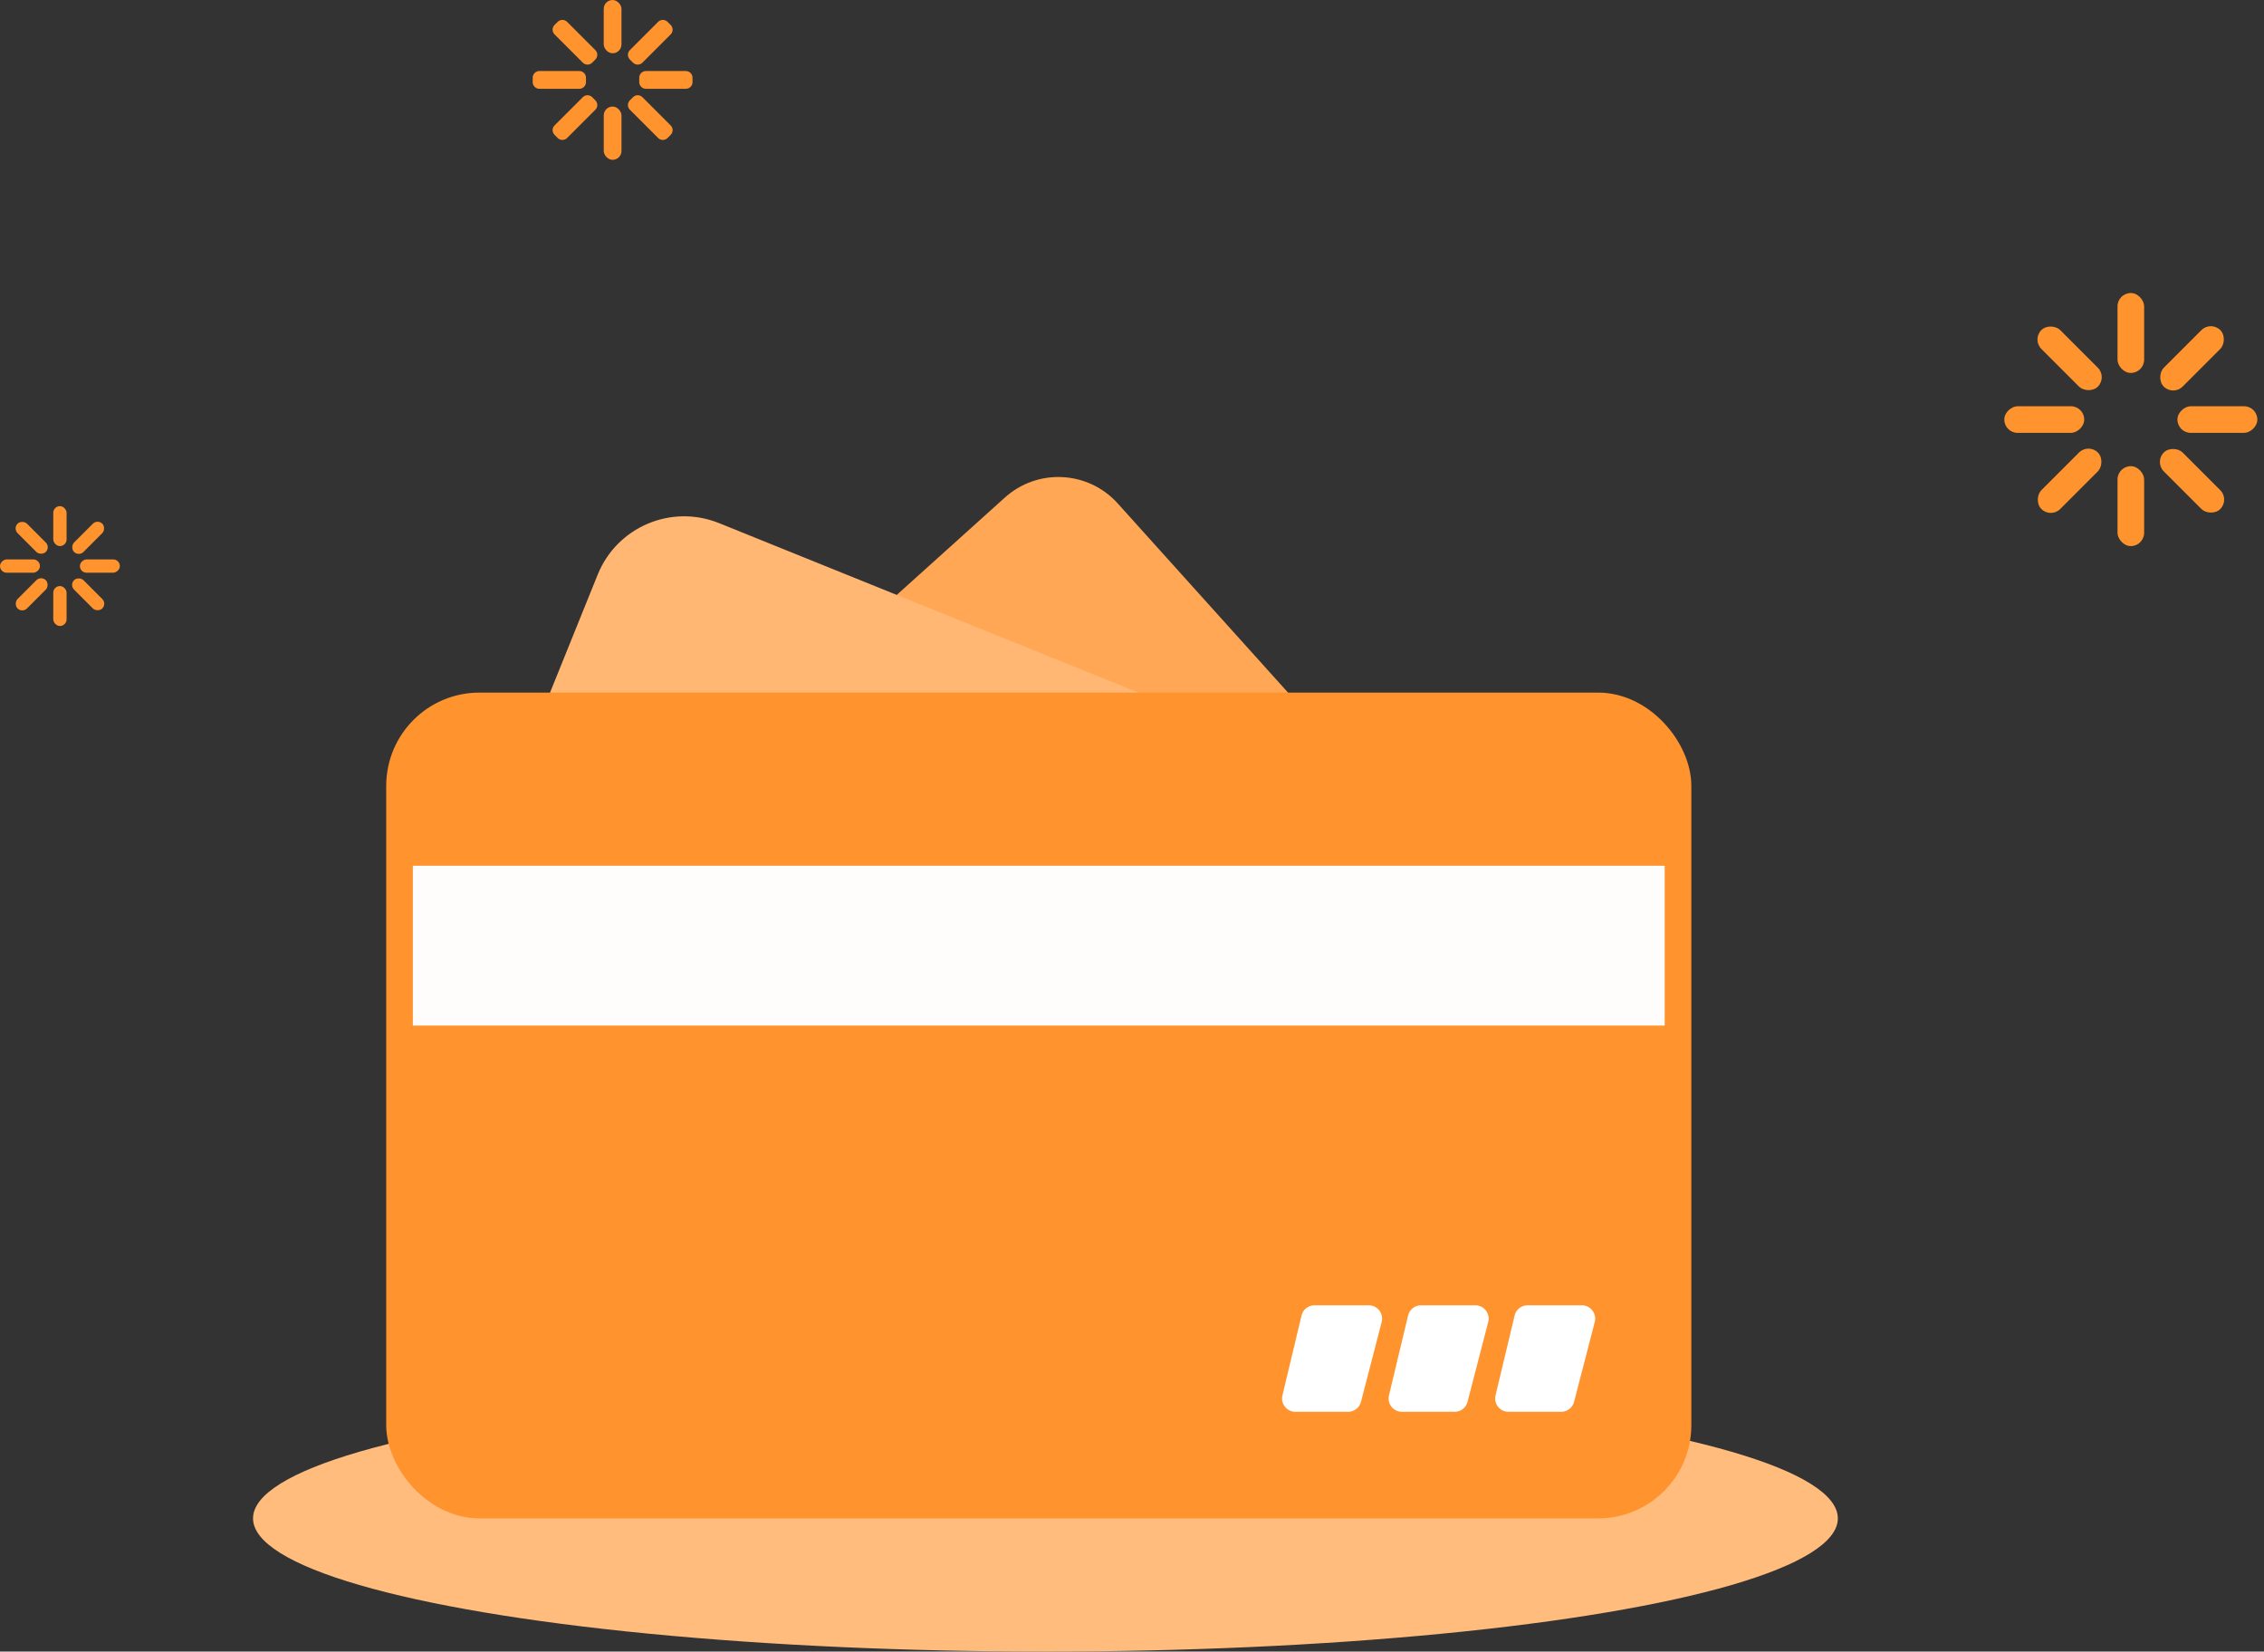<?xml version="1.0" encoding="UTF-8"?>
<svg width="170px" height="124px" viewBox="0 0 170 124" version="1.1" xmlns="http://www.w3.org/2000/svg" xmlns:xlink="http://www.w3.org/1999/xlink">
    <rect x="0" y="0" width="170" height="124" fill="#333333" stroke="none"/>
    <title>photo@1x</title>
    <g id="页面-1" stroke="none" stroke-width="1" fill="none" fill-rule="evenodd">
        <g id="405充值-未开通" transform="translate(-103, -104)">
            <g id="photo" transform="translate(103, 104)">
                <ellipse id="椭圆形" fill="#FFBC7D" cx="78.5" cy="114" rx="59.5" ry="10"></ellipse>
                <rect id="矩形" fill="#FFA755" transform="translate(87.987, 68.459) rotate(48) translate(-87.987, -68.459) " x="56.487" y="50.959" width="63" height="35" rx="6"></rect>
                <rect id="矩形" stroke="#FFB773" stroke-width="2" fill="#FFB773" transform="translate(78.586, 69.165) rotate(22) translate(-78.586, -69.165) " x="38.586" y="51.665" width="80" height="35" rx="6"></rect>
                <rect id="矩形" stroke="#FF932E" stroke-width="2" fill="#FF932E" x="30" y="53" width="96" height="60" rx="6"></rect>
                <polygon id="矩形" fill="#FFFDFB" points="31 65 125 65 125 77 87.882 77 31 77"></polygon>
                <path d="M98.703,98 L102.781,98 C103.334,98 103.781,98.448 103.781,99 C103.781,99.085 103.771,99.169 103.749,99.251 L102.194,105.251 C102.08,105.692 101.682,106 101.226,106 L97.267,106 C96.715,106 96.267,105.552 96.267,105 C96.267,104.922 96.277,104.844 96.295,104.767 L97.731,98.767 C97.838,98.317 98.24,98 98.703,98 Z" id="矩形" fill="#FFFFFF"></path>
                <path d="M106.703,98 L110.781,98 C111.334,98 111.781,98.448 111.781,99 C111.781,99.085 111.771,99.169 111.749,99.251 L110.194,105.251 C110.08,105.692 109.682,106 109.226,106 L105.267,106 C104.715,106 104.267,105.552 104.267,105 C104.267,104.922 104.277,104.844 104.295,104.767 L105.731,98.767 C105.838,98.317 106.24,98 106.703,98 Z" id="矩形" fill="#FFFFFF"></path>
                <path d="M114.703,98 L118.781,98 C119.334,98 119.781,98.448 119.781,99 C119.781,99.085 119.771,99.169 119.749,99.251 L118.194,105.251 C118.08,105.692 117.682,106 117.226,106 L113.267,106 C112.715,106 112.267,105.552 112.267,105 C112.267,104.922 112.277,104.844 112.295,104.767 L113.731,98.767 C113.838,98.317 114.24,98 114.703,98 Z" id="矩形" fill="#FFFFFF"></path>
                <g id="f1" transform="translate(0, 38)" fill="#FF932E">
                    <rect id="矩形" x="4" y="0" width="1" height="3" rx="0.5"></rect>
                    <rect id="矩形" transform="translate(6.621, 2.379) rotate(45) translate(-6.621, -2.379) " x="6.121" y="0.879" width="1" height="3" rx="0.5"></rect>
                    <rect id="矩形" transform="translate(7.5, 4.5) rotate(90) translate(-7.5, -4.5) " x="7" y="3" width="1" height="3" rx="0.5"></rect>
                    <rect id="矩形" transform="translate(6.621, 6.621) rotate(135) translate(-6.621, -6.621) " x="6.121" y="5.121" width="1" height="3" rx="0.5"></rect>
                    <rect id="矩形" transform="translate(4.5, 7.5) rotate(180) translate(-4.5, -7.5) " x="4" y="6" width="1" height="3" rx="0.5"></rect>
                    <rect id="矩形" transform="translate(2.379, 6.621) rotate(225) translate(-2.379, -6.621) " x="1.879" y="5.121" width="1" height="3" rx="0.5"></rect>
                    <rect id="矩形" transform="translate(1.5, 4.5) rotate(270) translate(-1.5, -4.5) " x="1" y="3" width="1" height="3" rx="0.5"></rect>
                    <rect id="矩形" transform="translate(2.379, 2.379) rotate(315) translate(-2.379, -2.379) " x="1.879" y="0.879" width="1" height="3" rx="0.5"></rect>
                </g>
                <g id="f1" transform="translate(40, 0)" fill="#FF932E">
                    <rect id="矩形" x="5.333" y="0" width="1.333" height="4" rx="0.667"></rect>
                    <path d="M8.662,1.172 L8.995,1.172 C9.271,1.172 9.495,1.395 9.495,1.672 L9.495,4.672 C9.495,4.948 9.271,5.172 8.995,5.172 L8.662,5.172 C8.386,5.172 8.162,4.948 8.162,4.672 L8.162,1.672 C8.162,1.395 8.386,1.172 8.662,1.172 Z" id="矩形" transform="translate(8.828, 3.172) rotate(45) translate(-8.828, -3.172) "></path>
                    <path d="M9.833,4 L10.167,4 C10.443,4 10.667,4.224 10.667,4.5 L10.667,7.5 C10.667,7.776 10.443,8 10.167,8 L9.833,8 C9.557,8 9.333,7.776 9.333,7.5 L9.333,4.5 C9.333,4.224 9.557,4 9.833,4 Z" id="矩形" transform="translate(10, 6) rotate(90) translate(-10, -6) "></path>
                    <path d="M8.662,6.828 L8.995,6.828 C9.271,6.828 9.495,7.052 9.495,7.328 L9.495,10.328 C9.495,10.605 9.271,10.828 8.995,10.828 L8.662,10.828 C8.386,10.828 8.162,10.605 8.162,10.328 L8.162,7.328 C8.162,7.052 8.386,6.828 8.662,6.828 Z" id="矩形" transform="translate(8.828, 8.828) rotate(135) translate(-8.828, -8.828) "></path>
                    <rect id="矩形" transform="translate(6, 10) rotate(180) translate(-6, -10) " x="5.333" y="8" width="1.333" height="4" rx="0.667"></rect>
                    <path d="M3.005,6.828 L3.338,6.828 C3.614,6.828 3.838,7.052 3.838,7.328 L3.838,10.328 C3.838,10.605 3.614,10.828 3.338,10.828 L3.005,10.828 C2.729,10.828 2.505,10.605 2.505,10.328 L2.505,7.328 C2.505,7.052 2.729,6.828 3.005,6.828 Z" id="矩形" transform="translate(3.172, 8.828) rotate(225) translate(-3.172, -8.828) "></path>
                    <path d="M1.833,4 L2.167,4 C2.443,4 2.667,4.224 2.667,4.5 L2.667,7.5 C2.667,7.776 2.443,8 2.167,8 L1.833,8 C1.557,8 1.333,7.776 1.333,7.5 L1.333,4.5 C1.333,4.224 1.557,4 1.833,4 Z" id="矩形" transform="translate(2, 6) rotate(270) translate(-2, -6) "></path>
                    <path d="M3.005,1.172 L3.338,1.172 C3.614,1.172 3.838,1.395 3.838,1.672 L3.838,4.672 C3.838,4.948 3.614,5.172 3.338,5.172 L3.005,5.172 C2.729,5.172 2.505,4.948 2.505,4.672 L2.505,1.672 C2.505,1.395 2.729,1.172 3.005,1.172 Z" id="矩形" transform="translate(3.172, 3.172) rotate(315) translate(-3.172, -3.172) "></path>
                </g>
                <g id="f2" transform="translate(150.5, 22)" fill="#FF932E">
                    <rect id="矩形" x="8.5" y="0" width="2" height="6" rx="1"></rect>
                    <rect id="矩形" transform="translate(14.096, 4.904) rotate(45) translate(-14.096, -4.904) " x="13.096" y="1.904" width="2" height="6" rx="1"></rect>
                    <rect id="矩形" transform="translate(16, 9.5) rotate(90) translate(-16, -9.5) " x="15" y="6.5" width="2" height="6" rx="1"></rect>
                    <rect id="矩形" transform="translate(14.096, 14.096) rotate(135) translate(-14.096, -14.096) " x="13.096" y="11.096" width="2" height="6" rx="1"></rect>
                    <rect id="矩形" transform="translate(9.5, 16) rotate(180) translate(-9.5, -16) " x="8.5" y="13" width="2" height="6" rx="1"></rect>
                    <rect id="矩形" transform="translate(4.904, 14.096) rotate(225) translate(-4.904, -14.096) " x="3.904" y="11.096" width="2" height="6" rx="1"></rect>
                    <rect id="矩形" transform="translate(3, 9.5) rotate(270) translate(-3, -9.5) " x="2" y="6.5" width="2" height="6" rx="1"></rect>
                    <rect id="矩形" transform="translate(4.904, 4.904) rotate(315) translate(-4.904, -4.904) " x="3.904" y="1.904" width="2" height="6" rx="1"></rect>
                </g>
            </g>
        </g>
    </g>
</svg>